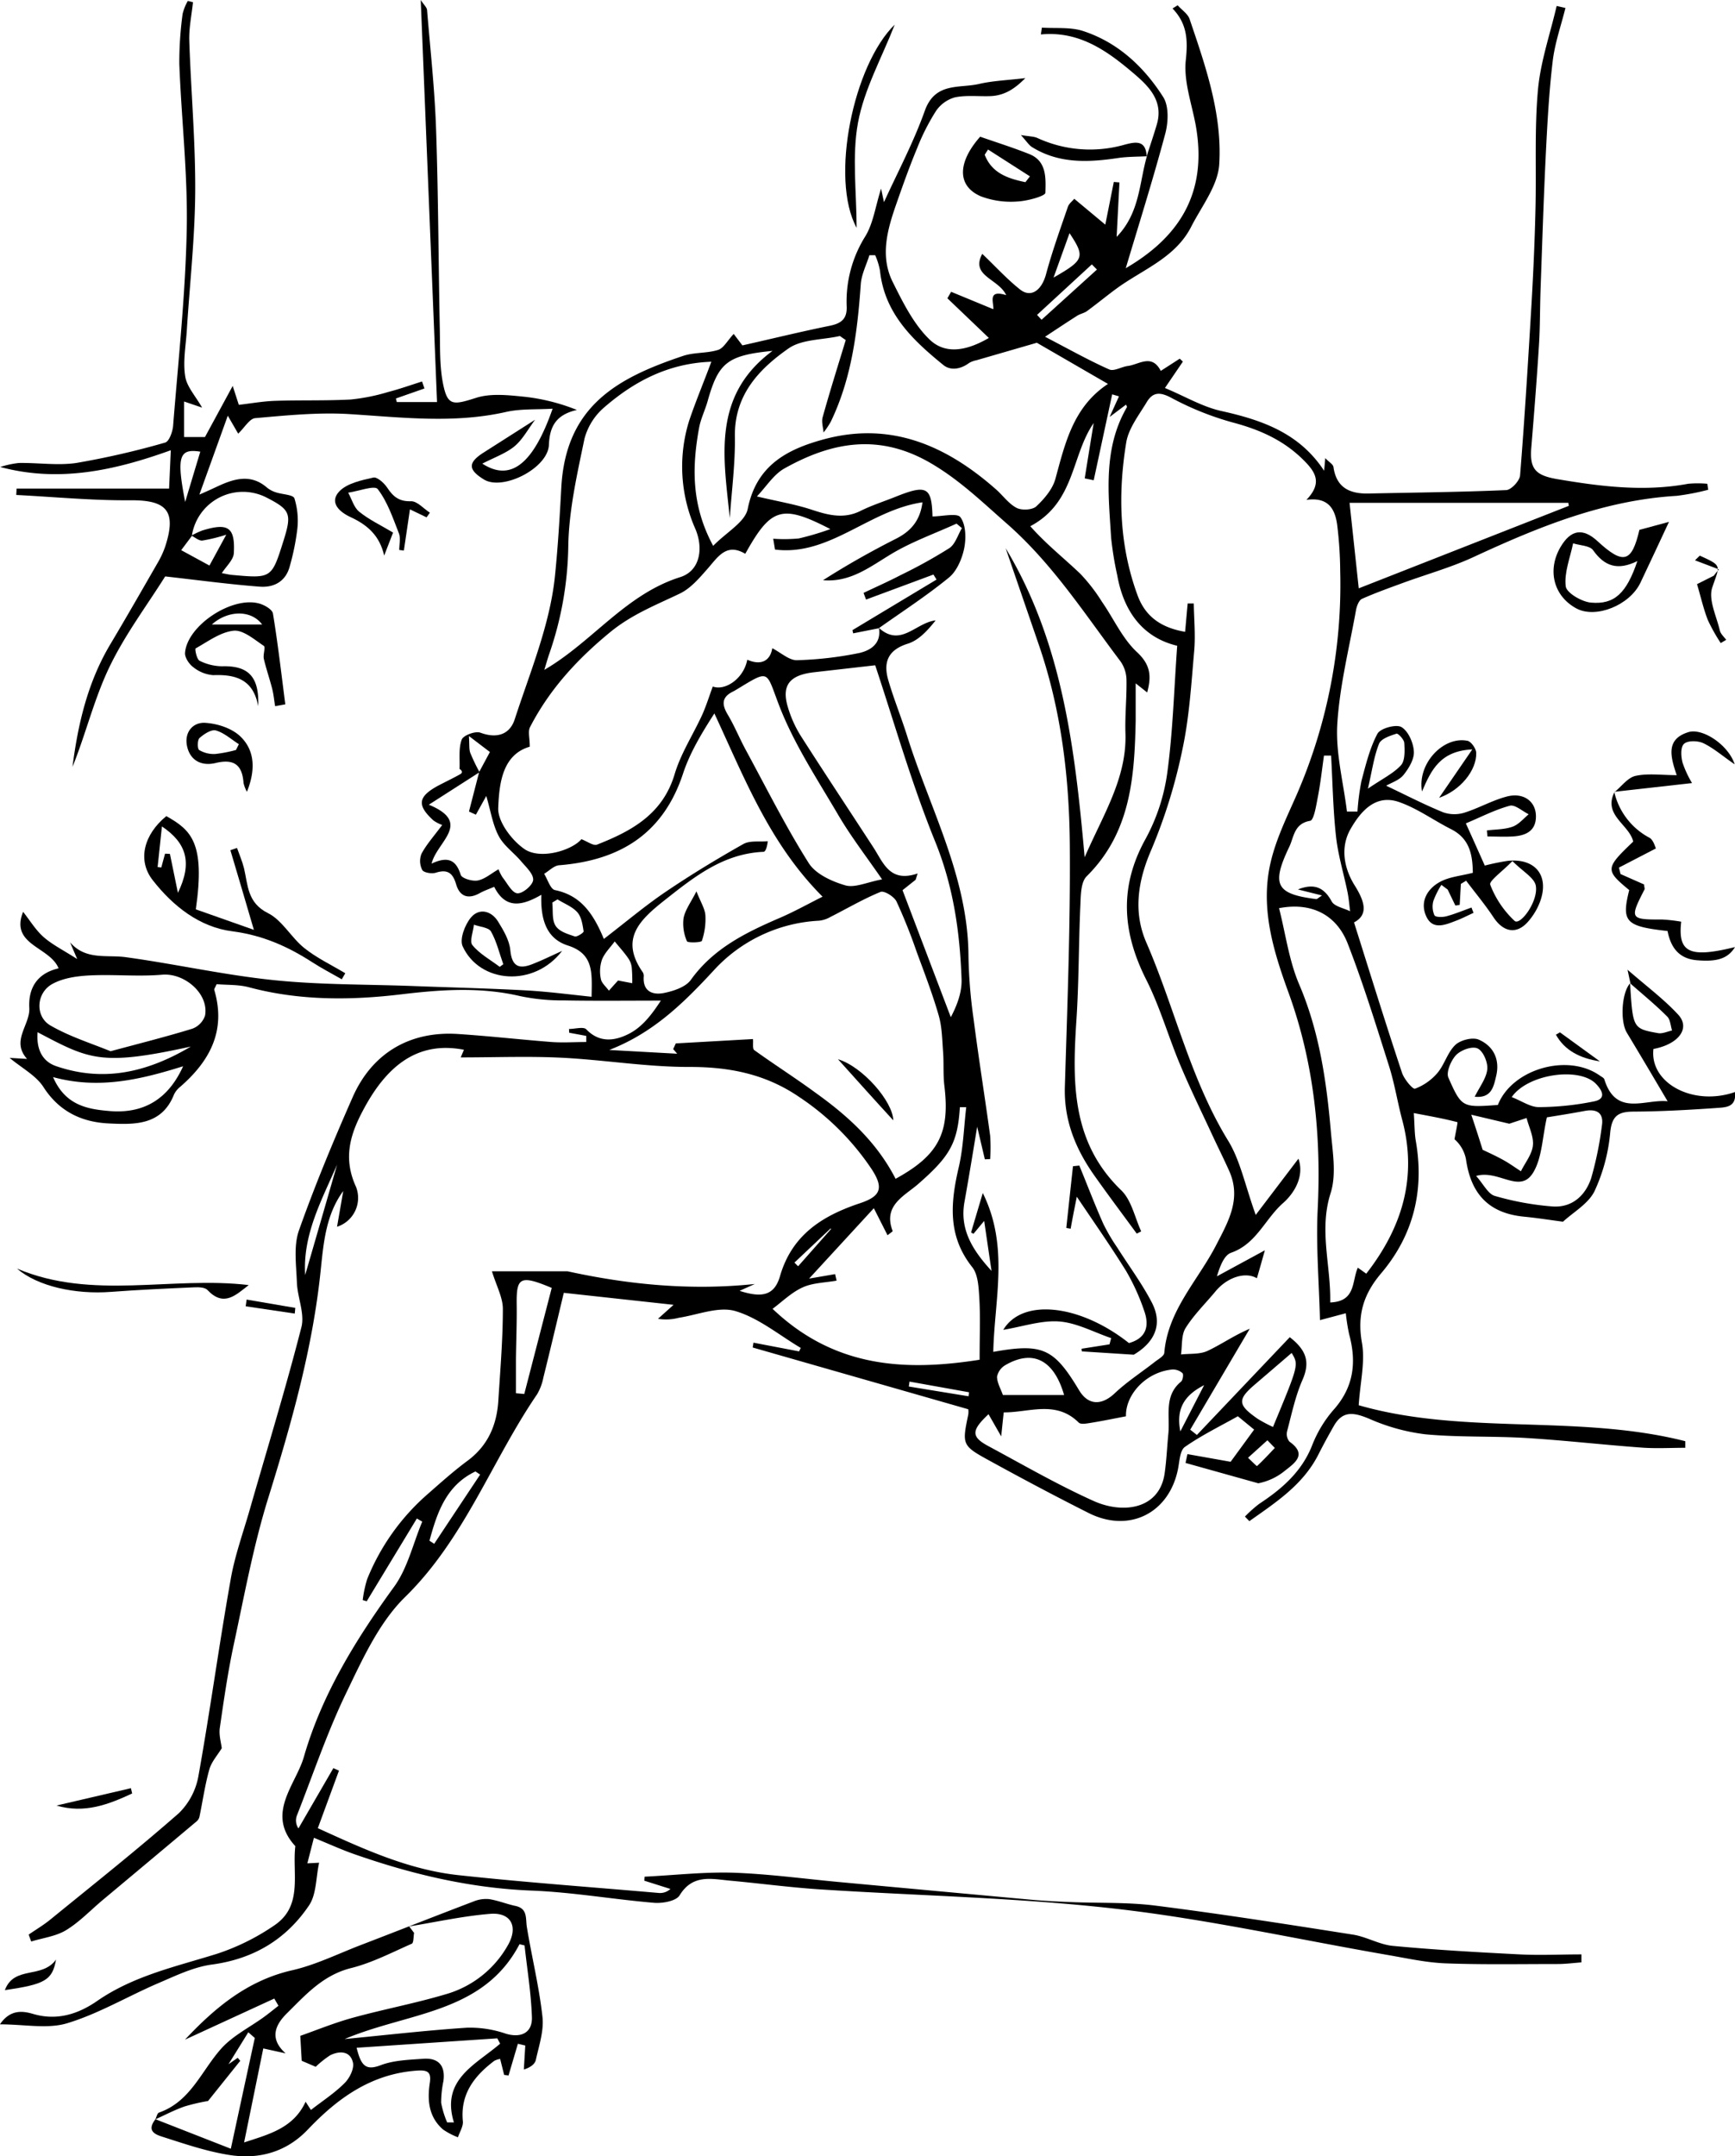 <svg xmlns="http://www.w3.org/2000/svg" viewBox="0 0 434.15 539.42"><title>Diebenkorn6</title><g id="Layer_2" data-name="Layer 2"><g id="Layer_1-2" data-name="Layer 1"><g id="TjYb6J"><path d="M408,246.08l-.74-3.47c5,4.33,9.17,7.44,12.66,11.22,3.15,3.4.13,7.42-6.18,8.6-1,8.53,9.92,14.43,20.4,10.78.44,4-2.58,3.81-4.8,4-6.8.47-13.61.85-20.41.89-3.79,0-5.57.85-6,5.18A44.1,44.1,0,0,1,399,298c-1.55,3.17-5.3,5.25-7.89,7.65-3.33-.44-6.53-.95-9.74-1.26-8.66-.84-13.28-5.49-14.54-14.38a8.88,8.88,0,0,0-2.87-5c.26-1.48.85-4.23.73-4.26-3.32-.88-6.71-1.48-10.91-2.28.21,3.15.17,5.11.5,7,2.16,12.38-.59,23.56-8.7,33.12-4.4,5.19-6,10.43-4.79,17.31.86,4.73-.42,9.85-.8,15.66,26.33,7.58,54.78,2.17,81.72,9l0,1.65c-3.65,0-7.31.22-10.94-.05-9.62-.7-19.22-1.81-28.85-2.4-8.42-.51-16.91-.14-25.29-.93a49.44,49.44,0,0,1-14-3.88c-3.72-1.54-6.6-2.19-8.86,1.79-1.32,2.31-2.6,4.65-3.79,7-3.86,7.73-10.73,12.12-17.35,16.82l-1.11-1.14a32.26,32.26,0,0,1,3.56-3.18c5.64-3.71,10.55-7.94,13.19-14.47a30.32,30.32,0,0,1,5.33-8.95c5.12-5.67,5.92-11.93,4-19a50.42,50.42,0,0,1-.84-5.27l-6.46,1.72c-.24-9.44-1-18.45-.59-27.39.95-18.68-.88-36.95-7.28-54.54-3.87-10.63-7.11-21.3-4.48-32.58,1.33-5.75,4-11.22,6.41-16.68a131.83,131.83,0,0,0,11-56.27,99.28,99.28,0,0,0-.75-11.44c-.52-3.89-2.1-7.1-7.71-6.31,4.18-4.34,2.17-7.11-.85-10.09-4.92-4.85-10.78-7.45-17.38-9.22a73.62,73.62,0,0,1-15.53-6.2c-2.88-1.55-4.67-1.48-6.19,1.05-1.95,3.25-4.54,6.54-5.13,10.09-2.12,12.94-1.75,25.88,2.88,38.38,2,5.32,6,8,11.85,9,.23-2.55.43-4.82.64-7.09l1.53,0c.06,3.93.45,7.89.11,11.79-.73,8.27-1.22,16.63-2.95,24.71a134.49,134.49,0,0,1-7.78,25.11c-3.42,7.86-4.56,15.6-1.26,23.2,7.14,16.43,11,34.18,20.54,49.69,3,4.95,4.17,11.05,6.84,18.47l10.69-14.07c1.51,4.28-.9,8.5-3.84,11.1-4.5,3.95-6.68,10.23-13,12.43-1.78.62-2.8,3.41-3.56,5.9l12-6.51c-.75,2.65-1.35,4.79-2,7-2.9-1.74-7.51-.21-10.4,3.33-2.49,3-5.38,5.82-7.44,9.12-1.1,1.76-.82,4.38-1.15,6.61,2.19-.24,4.62,0,6.52-.84,3.45-1.58,6.58-3.85,10.68-5.59l-14.89,25.25L299.5,359l23.24-24.46c4.47,3.46,5,6.53,3.16,10.74-1.77,4.05-2.69,8.49-3.83,12.8a3,3,0,0,0,.59,2.59c4.53,3.2,1.32,5.34-1.09,7.24a15,15,0,0,1-6.71,3.18L296.66,366l.47-2.21,10.81,1.92,5.88-8.05-4.07-3.34c-4.39,2.47-9.05,4.74-13.25,7.67-1.25.87-1.34,3.57-1.72,5.48-2.18,11.08-12.21,16.16-22.36,11.06-8.43-4.24-16.76-8.67-25-13.2-6.69-3.66-6.7-3.95-5.13-11.42a4.44,4.44,0,0,0,0-1.34l-53.94-15.45.19-1.21,11.41,2.18.43-.86C194.94,334,189.85,329.73,184,328c-4.18-1.23-9.39.95-14.13,1.68a12.51,12.51,0,0,1-5.22.26l3.9-3.5-27.47-3c-1.7,7.11-3.36,14.16-5.11,21.19a13.29,13.29,0,0,1-1.57,4.19c-11.36,16.63-18.12,36.1-33,50.69-6.56,6.41-10.71,15.62-14.81,24.12-4.76,9.87-8.27,20.34-12.29,30.56a3.5,3.5,0,0,0,.38,3.24l8.74-15.08,1.4.63-5.29,14.39c11.29,5.15,22.62,10.39,35.13,11.75,16.68,1.81,33.43,3,50.15,4.46a3.82,3.82,0,0,0,2.95-1l-6.54-2.07.07-1c7.37-.36,14.76-1.21,22.1-1,9,.31,17.88,1.54,26.81,2.36q23.85,2.21,47.7,4.39c3.3.3,6.62.47,9.93.6,7.11.3,14.29,0,21.32.89,16.5,2.09,32.94,4.67,49.37,7.25,3.41.53,6.63,2.5,10,2.82,10.55,1,21.15,1.59,31.74,2.13,5.14.26,10.3,0,15.46,0l0,2c-2,.15-4,.41-6,.41-9.33,0-18.67.18-28-.17-4.78-.18-9.54-1.24-14.28-2.06-22.75-3.93-45.37-9-68.27-11.6-24.57-2.8-49.4-3.24-74.11-4.85-7.45-.49-14.86-1.49-22.3-2.17-4.65-.42-9.41-1.73-12.71,3.68-.86,1.4-4.15,2-6.23,1.87-10.28-.86-20.5-2.67-30.78-3.07-15.31-.6-29.89-4.06-44.23-9.06-3.26-1.13-6.42-2.58-10.26-4.15-.6,2.32-1.1,4.29-1.64,6.39l2.94-.15c-.81,3.75-.65,7.89-2.51,10.66-5.71,8.49-13.85,13.4-24.29,14.81-4.63.62-9.11,2.81-13.48,4.68-7.62,3.27-14.88,7.62-22.74,10-4.92,1.5-10.67.28-16.85.28,2.58-3.77,5.66-3.38,8.32-2.6,6,1.77,11.34,0,16.06-3.28,9.1-6.28,19.62-8.55,29.88-11.75a56.55,56.55,0,0,0,14.42-7.14c7.24-4.88,4.42-12.94,5.24-19.81-7.5-8.15.15-15.36,2.15-22.37C80.52,424,89,410.2,98.6,397c3.4-4.67,4.76-10.84,7.06-16.32l-1.35-.78L91.76,400.61l-1-.3a30.07,30.07,0,0,1,1.11-5.22,55.93,55.93,0,0,1,15.21-21.35c3.26-2.86,6.49-5.76,10-8.35,5.07-3.8,7.24-8.95,7.62-15,.48-7.64,1.13-15.28,1.13-22.92,0-2.88-1.62-5.77-2.73-9.42H142c15.21,3.33,30.8,4.87,46.88,3.18l-3.81,1.71c5.64,1.83,8.7,1.15,10.1-3.64,3-10.38,10.61-15.13,20-18.27,5.23-1.73,6.05-3.8,2.91-8.58a65.1,65.1,0,0,0-18.09-18c-8.45-5.78-17.55-7.56-27.7-7.52-10.58,0-21.16-1.78-31.76-2.31-8.25-.41-16.53-.08-25.24-.08l.8-1.91C104.2,260.32,96.49,267,90.73,278c-3.17,6-4.88,11.88-1.65,18.91a7.58,7.58,0,0,1-4.74,10c.56-3.24,1.06-6.09,1.55-8.94-4.33,5.9-4.92,12.91-5.63,19.71-2,19.61-7.33,38.38-13.15,57.13-3.73,12-6,24.5-8.66,36.83C57,418.45,56,425.39,55,432.32c-.25,1.76.33,3.65.49,5.05-1.05,1.73-2.55,3.37-3.1,5.28-1.09,3.86-1.65,7.87-2.47,11.82a2.21,2.21,0,0,1-.65,1.14q-11.75,9.87-23.5,19.68c-3.06,2.56-5.86,5.54-9.22,7.59-2.54,1.55-5.8,1.94-8.74,2.85L7.17,484c1.83-1.26,3.76-2.4,5.48-3.81,10.79-8.79,21.7-17.44,32.15-26.61a17.22,17.22,0,0,0,4.87-9.36c2.91-16.22,5.12-32.56,8-48.79,1-6,3.15-11.89,4.84-17.8,4.35-15.19,9-30.3,12.91-45.59.88-3.42-1-7.46-1.13-11.23-.16-4.36-.86-9.11.52-13,4-11.28,8.6-22.34,13.42-33.28,4.89-11.12,14.39-16.64,26.41-15.84,7.79.51,15.56,1.39,23.36,2,2.88.21,5.8,0,8.7,0l0-1.53-4.27-.79-.05-.94c1.49,0,3.64-.64,4.34.1,3.39,3.56,7.39,2.8,10.71,1.08s5.65-4.77,7.94-8.28c-8.09,0-16.18.1-24.27-.05a51.53,51.53,0,0,1-10.9-1.06c-9.92-2.33-19.71-1.66-29.74-.46-12.72,1.53-25.56,1.61-38.18-1.77-2.63-.7-5.5-.54-8.08-.77-.36.86-.66,1.21-.58,1.45,3,10.15-1.08,17.76-8.52,24.22a5.58,5.58,0,0,0-1.56,1.94c-3.08,7.78-9.94,7.54-16.35,7.23-6.7-.32-12.36-2.94-16.31-9.09-1.86-2.9-5.39-4.73-8.47-7.31l4.36.26c-4.09-4.56.8-8.5.56-12.76-.27-5,2-8.67,7.33-9.9-2.21-5.46-12.21-5.78-8.88-14.14,1.72,2.17,3.15,4.57,5.14,6.32,2.2,1.93,4.93,3.27,8.4,5.5-.91-2.13-1.35-3.15-1.78-4.18,3.95,4.53,9.16,3.05,13.94,3.71,12.34,1.69,24.56,4.45,36.94,5.73,11.53,1.2,23.2,1.05,34.81,1.48,9.42.36,18.85.58,28.26,1.09,5.41.29,10.79,1,16.54,1.6.1-6,.58-10.73-5.93-12.82-5.51-1.76-6.85-6.76-6.64-12.69-4.72,2.71-8.92,3.74-11.8-2-1.38.6-2.59,1-3.71,1.64-2.87,1.55-4.93.74-5.81-2.26-.82-2.79-2.11-3.85-5.07-2.91-1,.33-3,0-3.4-.66a4.88,4.88,0,0,1-.2-4.07c1.21-2.29,3-4.27,5.18-7.2a9.57,9.57,0,0,1-2.18-1.13c-4.15-3.78-3.91-5.91,1-8.62,1.89-1,3.87-1.93,5.76-3,.4-.22.63-.74-.24-1.28.11-2.47-.28-5.13.55-7.34.4-1.07,3.41-2.19,4.66-1.73,4.14,1.54,7.36.46,8.6-3.35,3.84-11.81,8.81-23.63,10.06-35.79.74-7.17,1.19-14.73,1.59-22.12,1.1-20.47,14-27.48,30.48-33,2.78-.93,6-.62,8.76-1.5,1.37-.43,2.3-2.27,3.9-4l2.18,2.87C193,84.79,200.27,83,207.6,81.51c2.92-.59,4.4-1.72,4.26-4.88a30.66,30.66,0,0,1,4.7-17.56c1.95-3.24,2.48-7.34,3.91-11.88.43,2,.66,3.05.73,3.39,3.33-7.32,7.37-14.88,10.22-22.88C234,20.49,240.05,22.15,245,21c3.52-.81,7.19-.93,11.57-1.46-2.49,2.52-5.1,4.39-8.81,4.51-2.95.1-6-.28-8.82.31a8.47,8.47,0,0,0-4.72,3.4,54.75,54.75,0,0,0-4.73,9.32c-1.89,4.54-3.54,9.18-5.16,13.82-2.26,6.46-4.2,13.14-.93,19.68,2.55,5.1,5.23,10.54,9.23,14.38,4.27,4.1,9.95,2.42,14.81-.41-3.5-3.36-6.94-6.64-10.37-9.92L238,73l10.56,4.36c.15-1.66-1.55-5,3.23-3.52-2-4.19-9-4.74-6-10.33,3.17,3,6.09,6.24,9.44,8.9,2.79,2.22,5.45.19,6.53-3.84,1.53-5.69,3.55-11.26,5.46-16.84.29-.82,1.16-1.44,1.59-2l7.77,6.47,2.13-10.68,1.41.12c-.22,4.24-.44,8.48-.7,13.62,5.83-6,5.64-13.53,7.58-20.21l-.07.06c.86-2.68,1.77-5.35,2.55-8,1.64-5.62-1.72-9.25-5.43-12.43-6.74-5.78-13.82-11-23.59-10.06l.25-1.71c3.47.24,7.17-.19,10.37.87,8.71,2.86,15.22,9,20,16.51,1.44,2.28,1.27,6.28.51,9.14-3.12,11.65-6.76,23.17-9.89,33.67,13.24-7.71,20.6-18.7,17.49-35.85-1-5.36-3-10.87-2.48-16.07.55-5.05.41-9.19-3.31-13.06l1.29-.8c1,1.16,2.57,2.15,3,3.5,4,11.79,8.17,23.76,7.4,36.27-.32,5.32-4.38,10.48-7,15.6-4,7.88-12.24,10.74-18.81,15.58-2.46,1.81-4.81,3.75-7.27,5.55-.71.52-1.68.68-2.43,1.15-2.59,1.64-5.14,3.35-8.08,5.28,6.17,3.21,11,5.93,16.06,8.18,1.19.53,3.07-.67,4.65-.87,2.8-.35,6-3.15,8.25,1.23l4.75-3.06.78.74-4.49,6.6c5,2.07,9.37,4.71,14.14,5.76,10.17,2.26,19.5,5.51,25.69,14.94.1-1,.17-1.75.29-3.16.93,1,1.95,1.53,2.05,2.22.74,5.23,4.11,6.74,8.82,6.64,11.47-.25,23-.35,34.42-.86,1.25-.06,3.35-2.31,3.46-3.68,1.14-14.22,2-28.46,2.85-42.7.46-8,.82-15.92,1-23.89.25-9.95-.27-20,.62-29.85.64-7.08,3.06-14,4.68-21l2.2.5c-1.1,4.44-2.66,8.82-3.19,13.33-.92,7.69-1.33,15.46-1.72,23.21-.55,11.26-.91,22.53-1.31,33.8-.17,4.64-.11,9.29-.4,13.91-.54,8.62-1.22,17.23-1.93,25.84-.43,5.31,1.15,6.88,6.56,7.8,10.87,1.84,21.71,3.2,32.71,1.15a26.27,26.27,0,0,1,4.78,0l.23,1.5a60.16,60.16,0,0,1-7.88,1.52c-18.16,1.07-34.57,7.76-50.8,15.29-5.67,2.63-11.78,4.32-17.67,6.48-3.46,1.27-6.94,2.51-10.29,4-.78.36-1.31,1.81-1.5,2.84-1.7,9.49-4.1,18.94-4.68,28.51-.43,7.22,1.53,14.58,2.42,21.87l2.63,0a59.09,59.09,0,0,1,1-7.68c1.07-4,2.08-8.2,4-11.8.74-1.36,4.67-2.43,6-1.66,1.71,1,3,3.93,3.11,6.11.12,1.93-1.27,4.22-2.59,5.87-1.07,1.32-3,1.92-4.34,2.69,5.08,2.41,9.57,4.74,14.23,6.64a8.49,8.49,0,0,0,5.3.12c3.64-1.13,7-3.1,10.69-4.06,4.06-1.06,7.13,1.13,7.25,4.72.13,3.91-2.54,5.1-5.87,5.28-2.08.12-4.16,0-6.25,0l-.15-1.51c2.15-.28,4.42-.22,6.41-.93,1.53-.54,2.72-2,4.05-3.12-1.59-.77-3.43-2.48-4.72-2.13-3.73,1-7.23,2.84-11,4.41,1.81,4,3.22,7.16,4.74,10.56a56.71,56.71,0,0,1,5.82-1.19c6.89-.67,10.39,3.77,8,10.25a16.19,16.19,0,0,1-3.08,5.07c-2.86,3.17-6.12,2.5-8.57-1.2-2.1-3.17-4.54-6.1-6.84-9.14l-1.31.79-.3,5.25-1.08.17-1.93-4-1.57-1.17a20.71,20.71,0,0,0-2,4,5.33,5.33,0,0,0,.27,3.62c.28.5,2.06.49,3,.23,2.13-.57,4.18-1.44,6.26-2.18l.51,1.33c-1.41.64-2.78,1.36-4.22,1.91-2.83,1.08-6.12,2.59-7.72-1.29-1.47-3.57.47-6.72,3.61-8.4,2.32-1.25,5.19-1.47,8.16-2.24-.08-4.21-.61-8.47-5.43-10.91-4.4-2.22-8.5-5.24-13.11-6.82-5.86-2-9.54,2.42-12,6.67-2.69,4.58-1.75,9.89,1,14.26,2.54,4.06,3.42,7.31-.19,9.21,4.1,13,7.92,25.34,12,37.6.53,1.62,2.71,4.22,3.27,4a13.73,13.73,0,0,0,5.61-3.95c1.77-2.1,2.52-5.15,4.47-7,1.3-1.23,4.34-2,5.88-1.31,3.66,1.59,5.32,4.95,4.34,9.07-.63,2.64-1.14,5.63-5.37,5.2,1.22-2.48,2.89-4.57,3.14-6.83.19-1.72-1-4.55-2.38-5.23s-4.2.38-5.41,1.62-2.56,4.26-1.94,5.66c3.32,7.55,3.55,7.48,12.38,6.84,3.54-9,17.5-13.05,25.53-7.34.4.28,1,.55,1.12.95,2.94,9.4,10.16,4.86,15.83,5.47-3.54-6-6.84-11.58-10.2-17.15-1.72-2.85-1.32-10,.8-12.35.7,11.24.68,11.31,7,12.45,1.1.2,2.34-.42,3.51-.66-.38-1.19-.43-2.73-1.22-3.49C414.32,251.44,411.1,248.81,408,246.08ZM120,193.19l-12.69,8.13c11,4.57,2,9.23.69,14.74,4.25-2,6.16-.76,7.29,2.81.28.89,2.92,1.67,4.26,1.41,1.78-.34,3.35-1.75,5.19-2.8a12.58,12.58,0,0,0,1,2c1.17,1.45,2.34,3.84,3.67,4s3.88-2,4-3.32c.13-1.47-1.76-3.22-3-4.67-1.83-2.17-4.36-3.92-5.63-6.35-1.52-2.89-2-6.3-3.1-10l-2.6,4.68-1.73-.79,2.55-9.89,2.69-5-5.25-4c.14,2.12,0,3.25.33,4.19A47.59,47.59,0,0,0,120,193.19Zm99.89-36.13c5.52,5,9.24-1.29,14.23-1.85-2,2.53-4.25,5-7,5.84-5,1.58-6.12,4.72-4.84,9.12,1.39,4.77,3.29,9.39,4.77,14.14,5.69,18.14,15.23,35.2,15.29,54.94A126.62,126.62,0,0,0,243.63,255c1.25,9.73,2.81,19.43,4.14,29.15a43.59,43.59,0,0,1,0,5.83l-1.33.06-1.92-8.16c-1,6.09-2.05,12.5-3.19,18.88-1.24,7,2.23,12.21,6.78,17.19-.58-3.92-1.15-7.84-1.84-12.5l-2.68,3.23-.6-.35,2.93-9.86c6.65,13.38,2.9,26.67,2.63,39.74,12.35-2.2,15.17-.89,21.47,9.6,2.28,3.81,5.64,3.86,8.93.75,3.09-2.91,6.71-5.25,10.07-7.88.86-.67,2.25-1.42,2.32-2.22.89-10.68,8.46-18.14,13-27,3.11-6,6.3-11.6,3.26-18.48-1.34-3-2.85-6-4.24-9-2.71-5.85-5.56-11.65-8.05-17.6-2.95-7-5.05-14.48-8.48-21.27-6-11.88-6.83-23.23-.18-35.22a48.24,48.24,0,0,0,5.43-16.49c1.41-10.32,1.69-20.8,2.49-31.84-8.55-2.05-13.36-8.48-15-17.62a83.7,83.7,0,0,1-1.53-9.36c-.68-11.12-2.06-22.36,3.94-32.69.08-.14-.14-.47-.21-.66l-4.11,3.09L280,99.16l-1.7-.5-4.62,21.49-2.25-.47q1.11-6.93,2.24-13.84c-5.65,8.16-4.6,19.84-15.86,25.81,4,4.52,8.44,8,12.52,11.9a43.64,43.64,0,0,1,5.41,7c2.93,4.21,5.1,9.18,8.75,12.58,3.45,3.21,3.66,6.06,2.57,10.11l-2.88-2.28c0,3.44,0,6.41,0,9.38-.3,14.14-1.26,28-12.26,38.89-1.52,1.51-1.47,4.92-1.59,7.48-.43,9.61-.35,19.25-1,28.84-1,15.4-1.16,30.28,11.23,42.23,2.58,2.49,3.4,6.81,5,10.28l-1.11.57c-3.55-4.85-7.16-9.65-10.62-14.55-4.69-6.64-7.63-13.8-7.37-22.21.61-20.13,1.4-40.26,1.24-60.38-.13-17-2.15-33.86-7.73-50.1q-4.16-12.12-8.33-24.24c14.12,23.45,17.32,49.76,19.77,77.32,4.68-10.74,10.57-19.81,10.21-31-.15-4.49.35-9,.26-13.49a8.29,8.29,0,0,0-1.52-4.55c-9-11.93-17-24.44-28.52-34.52-6.08-5.33-11.62-10.73-18.77-14.94-13-7.65-24.86-5.45-36.79,1.23-2.71,1.52-4.56,4.57-6.88,7,5.44,1.28,9.74,2,13.81,3.35s8,2.34,12.14.26c2.81-1.4,5.85-2.36,8.78-3.54,7.82-3.14,9-2.38,9.21,4.93,2.47,0,6.2-.94,7,.22,1.36,1.87,1.44,5.24.93,7.76s-1.81,5.66-3.78,7.28c-5.59,4.58-11.7,8.53-17.6,12.72l-6.4,1.27-.18-.8L234.35,145l-.77-1.26L216.71,150l-.62-1.67c3.11-1.48,6.27-2.88,9.32-4.47a125.74,125.74,0,0,0,12.15-6.73c1.49-1,2.12-3.3,3.14-5L239.35,131c-5.49,2.51-11.27,4.55-16.4,7.65-5.33,3.22-10.2,7.08-17,6.51,5.93-3.79,12-7.21,18.3-10.4,3.76-1.91,6-4.6,6.58-9.09-13.36,1.94-23.23,13.53-36.9,11.82l-.45-2.71a39.13,39.13,0,0,0,6.41-.07,70.67,70.67,0,0,0,7.89-2.34c-12.16-6.28-14.85-5.39-21.29,6.18-4.8-2.86-6.9.9-9.55,3.87-2,2.28-4.19,4.83-6.85,6.09-6,2.88-12,5.2-17.46,9.69-8.28,6.81-15.14,14.31-20,23.71-.56,1.08-.07,2.7-.07,4.9-6.86,2-7.65,9.21-7.89,15.35-.13,3.4,3.34,8,6.49,10.21,3.95,2.8,11.89.43,14.33-2.42,1.46.55,3,1.72,3.9,1.36,8.67-3.4,16.46-7.63,19.44-17.67,1.55-5.19,4.65-9.9,6.92-14.89,1-2.25,1.74-4.65,2.61-7,3.1,1.14,7.73-1.94,8.63-6.7,3.54,1.54,5.76.22,6.26-2.88,2.21,1.15,4.18,3,6.1,3a89.68,89.68,0,0,0,15.66-1.8C217.85,162.72,220.6,161,219.93,157.06Zm-8.29-72-1.44-1c-4.34,1-9.5.77-12.87,3.13-7.38,5.17-13.55,11.64-13.4,22,.11,6.8-.81,13.61-1.27,20.42-1.53-15.08-4.57-30.56,10.69-41.83-11.31,1.12-13.54,2.94-16.24,12.58-.63,2.24-1.71,4.38-2.13,6.65-1.78,9.74-2,19.34,3.52,29.55,3.35-3.44,8-5.95,8.65-9.27,2.19-10.92,9.9-14.89,19-17.37,16.82-4.57,30.72,1.57,43.13,12.52,1.74,1.54,3.18,3.61,5.16,4.63,1.3.66,3.95.52,4.93-.4,2-1.88,4.07-4.31,4.77-6.89,2.45-9,4.48-18,13.15-23.73l-17.8-10.3-15.15,4.39a5.67,5.67,0,0,0-1.77.65c-2.18,1.62-4.71,2-6.51.5-7.66-6.23-14.7-12.9-15.82-23.57A17.22,17.22,0,0,0,219,63.85h-1.45c-.75,2.43-2,4.83-2.16,7.3-.84,11.83-2.27,23.5-7.5,34.35a20.85,20.85,0,0,1-1.81,2.7c-.1-1.27-.56-2.65-.23-3.81C207.65,97.92,209.68,91.49,211.64,85.05Zm12.47,209.87c10.8-5.9,13.68-11.48,12.24-23.31-.34-2.79-.11-5.64-.32-8.45-.23-3.07-.26-6.25-1.11-9.17-1.56-5.42-3.6-10.7-5.55-16a133.62,133.62,0,0,0-5-12.47c-.6-1.22-3.07-2.76-4-2.39-4.32,1.77-8.39,4.17-12.58,6.29a7.23,7.23,0,0,1-2.78.91,38.31,38.31,0,0,0-26.52,12.6c-7.37,7.95-14.95,15.46-26,19.74l17,.94-1-1.16.66-1.42,19.31-1.09c.1,1.05-.16,2.41.31,2.76,5.07,3.65,10.34,7,15.39,10.71C212.16,279.18,219.37,285.7,224.11,294.92Zm-73-60c5.66-4.35,10.41-8.37,15.54-11.84,6.28-4.25,12.79-8.2,19.4-11.93,1.65-.93,4.06-.5,6.12-.7-.23,1.78-.64,2.63-1.08,2.65-10.1.44-17.37,6.29-24.87,12.21-6.31,5-11.08,9.7-5.32,17.95a1.68,1.68,0,0,1,.22,1c-.28,3.84,2.3,4.72,5.1,4.15,2.4-.49,5.41-1.48,6.7-3.29,5.64-7.86,13.74-11.82,22.2-15.47,3.68-1.58,7.19-3.55,10.75-5.33-13.26-13.27-19.54-29.69-27.07-45.84-3.22,5-6.13,9.85-7.85,15.07-5,15.13-15.89,21.7-31,22.91-1.3.1-2.5,1.4-3.75,2.14.88,1.41,1.56,3.82,2.7,4.07C144.9,223.93,148.23,227.91,151.1,234.91ZM178,90.5c-10.71.38-19.24,4.88-26.74,11.36a15.64,15.64,0,0,0-5,7.88c-1.85,8.91-3.93,18-4.06,27a85.72,85.72,0,0,1-4.76,26.85c-.46,1.33-.82,2.68-1.24,4,12.05-7,20.29-18.87,34-23.2,5-1.57,5.85-7.19,3.83-12a38.44,38.44,0,0,1-1.54-27.26C174.11,100.35,176.09,95.64,178,90.5ZM332.86,325.85c6.47-.24,5.38-5.29,6.91-8.7l2.11,1.5c9-11.56,12.82-24.12,9-38.47-1.19-4.45-1.9-9.05-3.29-13.44-3.26-10.28-6.44-20.61-10.34-30.65-2.86-7.36-9.23-10.42-17.19-8.88,1.64,6.42,2.49,13.13,5.05,19.1,5.06,11.85,6.83,24.26,7.92,36.85.44,5.11,1.42,10.69-.07,15.34C330,307.8,333.05,316.57,332.86,325.85ZM241.78,277h-1.59c-.56,9-2.52,12.3-10.48,19.26-3.47,3-8.81,5.33-6.34,11.72,0,.13-.66.55-1.28,1.06l-3.43-6.77-16.2,17.61,6.51-1.12.37,1.63c-2.86.52-6,.53-8.51,1.7-2.83,1.28-5.17,3.63-7.51,5.35,15.73,15,33.7,15.58,51.81,12.74,0-6.14.2-10.76-.07-15.34-.17-2.69-.29-6-1.81-7.87-6.21-7.83-5.39-16.17-3.33-25C241.05,287.11,241.19,282,241.78,277Zm-12.15-58.51-.51,1.61-3.28,2.61,12.08,31.77c1.69-3.19,2.81-6.39,2.69-9.54-.42-11.78-2.05-23.2-6.61-34.42-5.95-14.64-10.28-29.94-15-44.08l-15.25,1.74c-6.15.68-8.23,3.25-6.62,8.67a29.17,29.17,0,0,0,3.22,7.21c6,9.38,12.15,18.65,18.23,28C221.06,215.89,222.67,220.91,229.63,218.52Zm17.73,135.32c-4.38,4.09-4.36,5.67,0,8,8.72,4.69,17.32,9.67,26.33,13.72,7.44,3.33,16.51,2,17.75-7,.46-3.27.6-6.59.92-9.88.44-4.48-1.16-9.44,3.18-13,.45-.37.66-1.84.35-2.12a3.59,3.59,0,0,0-2.51-.91c-6.56.6-11.78,6.25-11.63,11.71-2.94.56-5.74,1.14-8.56,1.6-1.08.17-2.67.51-3.23,0-5.75-5.71-12.42-2.53-18.8-2.58-.2,1.86-.35,3.32-.63,6ZM220.72,220c-3.88-5.65-7.73-10.62-10.9-16-5.27-9-11.1-17.79-14.82-27.41-3.38-8.76-2.28-9.18-10.38-4.27-.43.26-.85.52-1.3.74-2.77,1.4-2.7,3.23-1.23,5.7,1.69,2.82,2.93,5.91,4.5,8.81,5.16,9.51,10,19.21,15.78,28.36,1.73,2.74,5.78,4.59,9.13,5.56C213.89,222.19,216.9,220.72,220.72,220Zm171.85-93.45-.13-.75H337.7c.75,6.94,1.46,13.58,2.3,21.39ZM27.67,263c7.42-2,14-3.65,20.46-5.64a5.29,5.29,0,0,0,3.18-3.28c1-5.5-5.18-10.71-10.72-10.23-6,.52-12.1-.12-18.13.18-3.16.16-6.61.64-9.31,2.11-4.12,2.22-4.45,8.17-.51,10.43C17.39,259.32,22.77,261,27.67,263Zm359.41,16.52c-1.15,5.07-1.2,10-3.34,13.68-3.33,5.74-8.67-.67-14.37,1,1.86,2.08,3,4.53,4.69,5a71.68,71.68,0,0,0,14.38,2.63c4.9.37,8.27-2.7,9.72-7.08a85.82,85.82,0,0,0,2.68-13.11c.5-3.07-1.12-4.25-4.12-3.74C393.16,278.57,389.59,279.13,387.08,279.54Zm-62.3-57c4-1.57,6.49-.6,8.45,3,.69,1.27,3,1.66,4.61,2.46-.21-1.6-.33-3.21-.65-4.79-.95-4.64-2.36-9.23-2.88-13.92-.74-6.71-.85-13.49-1.23-20.24l-1.78,0c-.49,3.39-.85,6.79-1.5,10.15-.42,2.19-1,6-1.95,6.17-4.06.68-4.06,4.07-5.23,6.5-4.56,9.53-3.32,11.82,6.76,13.09.21,0,.46-.28,1.43-.91Zm-279,44.25c-10.51,3.28-21,5.84-32.5,2.7,3,6.91,8.33,8,13.92,8.47C35.92,278.74,42.07,275,45.79,266.83Zm92.28,55.44c-7.92-3.32-8.86-2.68-8.77,4.12.06,4.63-.14,9.26-.19,13.89,0,2.78,0,5.56,0,8.34l2.09.19ZM47.75,261.83c-22.51,4.94-25.34,3.26-38.35-3.59-.31,4,1,7.24,4.65,8.49C25.59,270.68,36.43,268.54,47.75,261.83ZM371,287.65c1,.49,3.08,1.41,5.08,2.51,1.56.85,3,1.9,4.5,2.87,1.06-2.15,2.77-4.23,3-6.46s-1-4.57-1.58-6.87l-4.33,1.43-9.51-2.25C369.27,282.19,370,284.45,371,287.65Zm7.25-13.19c2.58,1,4.7,2.53,6.82,2.52a70.67,70.67,0,0,0,13.84-1.44c3.32-.69,1.81-3,.4-4.43C395.15,266.9,382.34,268.65,378.28,274.46ZM266.27,349c-2.59-8.92-7.9-11.41-14.69-7.48a4.34,4.34,0,0,0-2.09,2.9c0,1.5.91,3,1.46,4.58Zm52.27,8c6.46-15.55,6.46-15.55,4.67-18.52-3,2.57-6,5.16-9,7.72-4.64,3.93-4.59,5.24.56,8.8A39,39,0,0,0,318.54,357Zm59.92-141.58c-2.58,2.65-5.91,5-5.56,5.91a24.16,24.16,0,0,0,6.1,9.06c1.41,1.25,6-4.92,5.3-8.82C383.92,219.59,381.08,218.06,378.46,215.43ZM154.65,245.3l3.56.68a37.06,37.06,0,0,0-.13-3.95,5,5,0,0,0-.88-2.29c-1-1.46-2.24-2.81-3.38-4.21-1.1,1.51-2.53,2.88-3.19,4.56a9.14,9.14,0,0,0-.27,4.85c.2,1.06,1.33,1.94,2,2.91Zm187.65-48c3.64-2.49,6.4-3.8,8.3-5.89,1-1.16.91-3.63.8-5.48,0-.88-1.56-2.51-1.95-2.38-1.61.52-3.87,1.26-4.37,2.52C343.8,189.27,343.34,192.82,342.3,197.29ZM107.47,385.46l1.18.77q5.75-8.67,11.5-17.32l-1.18-.78C111.68,371.59,109.37,378.39,107.47,385.46Zm32-160.43-1.27.78c.22,2-.13,4.28.81,5.78s3.05,2.08,4.79,2.68c.57.2,2.29-.94,2.24-1.27-.26-1.65-.53-3.6-1.57-4.76C143.22,226.82,141.19,226.07,139.49,225Zm-63.12,94c2.71-9.32,5.36-18.49,8-27.66C80.5,300.27,75.7,308.87,76.37,319.06ZM274.49,67.44l-1.28-1.29L259.5,78.78,260.63,80Zm-6.86-9.11-4,11.12C271.31,65.05,271.59,64.32,267.63,58.33ZM319,362.25l-1.86-1.92-4.85,4.38c.78.72,2.18,2.13,2.25,2.07C316.09,365.37,317.52,363.79,319,362.25Zm-23.62-4.18,5.93-11.53C296,349.24,294.33,352.79,295.35,358.07Zm-96.58-42.2.91.93,8.26-9.34-.12-.13Zm43.56,33.45.13-1-14.9-2.67-.18,1.23Z"/><path d="M48.29.55c-.33,3.15-1,6.32-.93,9.46.41,12.63,1.56,25.26,1.49,37.89-.07,11.61-1.38,23.22-2.11,34.83-.24,3.82-1,7.73-.39,11.44.39,2.57,2.56,4.88,4.22,7.81l-4.5-1.53v8.89h5.22l6.94-12.79,1.53,4.73c3-.34,6.06-.9,9.16-1,6.27-.21,12.57,0,18.83-.33a49.34,49.34,0,0,0,9.38-1.88c2.87-.74,5.66-1.74,8.48-2.63l.6,1.75-7.14,2.5.21.89h10.08C108,67.15,106.66,34,105.28,0c.82,1.25,1.52,1.85,1.58,2.49.83,10,1.92,19.89,2.26,29.86.57,16.6.59,33.21.93,49.82.1,4.92-.1,10,1,14.7s2.62,4.4,8.06,2.67c3.76-1.21,8.23-.67,12.31-.26a49.66,49.66,0,0,1,12.93,3.28c-5.13,1.19-6.81,4-7,8.78-.28,5.82-11.49,11.5-16.24,8.63-4-2.45-4.08-4.21-.11-6.74l12.9-8.22c-1.81,2.41-3.15,5-5.21,6.69s-5.1,2.8-8,4.29c7.08,4.6,12.75.14,17.59-13.74-4.06.24-7.89,0-11.46.77-13.07,3-26.09,1.42-39.2.59-7.87-.5-15.85.31-23.74,1-1.43.11-2.67,2.36-4.28,3.88L57,104l-7.11,19.74c2.29-1,3.55-1.59,4.79-2.17,4.12-1.89,8.18-3,12.13.42A6.78,6.78,0,0,0,69,123.16c1.6.55,4.34.58,4.67,1.51a18.8,18.8,0,0,1,.72,7.74,59.91,59.91,0,0,1-1.87,9.21c-1,3.89-4,5.42-7.55,5.15-7.71-.59-15.4-1.64-23.64-2.56-4.52,7.22-10.09,14.6-14,22.78-3.79,7.92-5.87,16.66-9.19,24.87,1.38-10.85,3.85-21.31,9.54-30.8,4-6.71,7.89-13.5,11.79-20.28a22.45,22.45,0,0,0,1.88-4.08c2.87-8.85.39-11.61-8.71-11.54-9.52.08-19-.84-28.57-1.33l.08-1.6H42.31l.43-9.59c-14.2,5.12-28.06,8.11-42.68,4.19a23.43,23.43,0,0,1,4.65-1c4.79-.09,9.68.68,14.36,0a205.59,205.59,0,0,0,22.24-5.1c1-.26,1.85-2.64,2-4.1,1.3-16.42,3.09-32.84,3.42-49.29.27-13.77-1.34-27.57-1.86-41.37A89.4,89.4,0,0,1,45.7,3.46,12.33,12.33,0,0,1,47,.23ZM47.9,134a20.56,20.56,0,0,1,2.69-1.27c6.47-2,8.28-.87,7.92,5.66-.09,1.68-1.89,3.25-3,5,.9.16,1.7.36,2.51.44,9.95.9,9.95.89,12.91-8.51,2.14-6.78,1.75-7.78-4.27-10.86A12.93,12.93,0,0,0,48,134.09l-2.66,3.55,7.07,3.85c1.43-2.61,2.52-4.62,4.21-7.72a40.66,40.66,0,0,1-6,1.47C49.75,135.3,48.81,134.46,47.9,134Zm-1.56-8.43c1.25-4.18,2.51-8.35,3.78-12.57C44.83,112.16,44.12,114.17,46.34,125.61Z"/><path d="M38.87,530.22c.3-.58.47-1.54.91-1.69,7.9-2.75,10.6-10.42,15.57-16,2.88-3.21,7-5.25,10.61-7.85,1.27-.92,2.48-1.91,3.72-2.88L68.63,500,46.29,510.28c7.58-8.09,15.73-14.83,26.82-17.36,5.87-1.34,11.43-4.1,17.1-6.28,9.43-3.62,18.82-7.33,28.26-10.92a8.18,8.18,0,0,1,3.91-.6c2.23.34,4.36,1.23,6.58,1.7,3.14.67,2.52,3.1,2.88,5.31,1.23,7.5,3.07,14.92,3.9,22.45.39,3.5-.88,7.22-1.66,10.78-.22,1-1.33,1.89-3,2.39l.36-6-1.85-.44-2.34,7.93-1.1-.14-1-4a5,5,0,0,0-1.45.47c-5,3.78-8.56,8.3-7.88,15.14.12,1.28-.8,2.67-1.23,4a18,18,0,0,1-3.7-1.93c-3.59-3.09-4-7.25-3.35-11.6.44-2.79-.48-3.35-3.25-3.15-11.38.81-19.78,6.87-27.28,14.76-5.29,5.56-12.06,7.48-19.38,6.38-5.52-.83-10.93-2.65-16.28-4.37-1.78-.58-5.07-1.28-2.45-4.61l18.86,7.38c2.18-10.1,4.08-18.9,6-27.71l-1.63-1.42L55.5,519.14l-.92-.89,4.9-3.43.64.75-8.06,10.06A47.9,47.9,0,0,0,46.17,527C43.67,527.87,41.3,529.13,38.87,530.22Zm32.6-16.51-5.59-1.23c-1.67,8.19-3.21,15.74-4.8,23.52,6-2,12.32-3.48,15.39-10.19l1.33,2.06c2.9-2.26,6-4.26,8.48-6.78,1.26-1.26,2.45-3.73,2-5.21C87.6,513.15,85,513,82.6,514.2A24.89,24.89,0,0,0,79,517.07l-3.5-1.5c-.12-2-.23-4.05-.36-6.24,3.83-1.34,8.37-3.21,13.07-4.51,7.94-2.19,16.08-3.69,24-6.1A26,26,0,0,0,127,486.81c2.81-4.75.91-8.45-4.38-8-6.78.55-13.49,2.05-20.23,3.14l1.23,1.63c-.18.93-.09,2.48-.58,2.7-5,2.2-9.94,4.78-15.18,6.09-7,1.75-11.31,6.62-16,11.26C68.61,506.8,67.51,510.18,71.47,513.71Zm14.77-3.58c10.85-1.05,20.72-2.19,30.61-2.84a27.5,27.5,0,0,1,9.64,1.47c3.77,1.17,6.75-.1,6.61-4.12-.2-6-1.19-11.95-1.84-17.93L130,486.4C120.87,503.82,102.17,503.37,86.24,510.13Zm3,2.18c1.11,4.52,2.3,5.77,6,4.37,3.3-1.26,7.11-1.36,10.72-1.62,3.79-.26,5.52,1.76,5,5.58a26.58,26.58,0,0,0-.57,5.43,22.91,22.91,0,0,0,1.5,4.91h1.69c-3.3-10.75,5.48-14.44,11.57-19.69l-.71-1.34Z"/><path d="M49,227.5l14.53,5.13c-2.21-7.47-4-13.69-5.88-19.92l1.66-.57c.59,1.69,1.32,3.35,1.75,5.09,1,4.24.81,8.63,6,11.22,3.58,1.79,5.81,6.12,9.09,8.74,3.11,2.49,6.81,4.23,10.25,6.3L85.52,245c-2.46-1.41-5-2.73-7.36-4.25C72,236.77,65.75,234,58.2,233c-8.2-1-14.92-6.3-20-12.82-3.9-5-2.17-11.45,3.42-16C47.82,207.67,51.4,210.8,49,227.5ZM41.3,213.57l1.22.06,2,9.74c3.65-7.51,2.21-12.45-4-16.61l-1.08,10.16.92.11Z"/><path d="M245.27,34.2c4.11,1.44,8.28,2.74,12.32,4.36,4.42,1.77,4.08,6.14,4,9.66,0,.83-4.53,2.08-7,2.19a21.31,21.31,0,0,1-9.14-1.29C239.46,46.56,239.55,40.66,245.27,34.2Zm11.32,11.38,1.13-1.46-10.48-6.71-.84,1.3C248.19,43.35,252.25,44.67,256.59,45.58Z"/><path d="M68.84,176.67c-.24-1.46-.37-2.93-.73-4.35-.64-2.51-1.51-5-2.09-7.49-.24-1.06.47-2.9,0-3.24-2.37-1.58-5.13-4-7.51-3.8-3.32.32-6.47,2.71-9.56,4.43-.23.13.27,2.74,1,3.09a12.8,12.8,0,0,0,5.66,1.38c6.47-.18,9.31,2.54,9,10-1.21-6.71-5.63-8-11.25-7.78a9,9,0,0,1-5-2c-1.05-.76-2.16-2.44-2.06-3.61.58-6.86,11.84-14.25,18.63-12.29,1.3.37,3.21,1.48,3.37,2.49,1.24,7.53,2.11,15.13,3.09,22.71ZM65.6,156.24c-2.85-3.8-8.68-3.52-12.59,0Z"/><path d="M403.93,198.1a17.4,17.4,0,0,0,8.82,11.49c1,.57,1.42,2.32,1.61,2.67l-9.26,4.8c.14.54.28,1.07.41,1.61l5.9,2.61c0,.63.22,1,.09,1.26-3.76,7.31-3.61,7.54,4.36,7.5a39.68,39.68,0,0,1,4.83.55c-.89,7.77,2.13,9.14,13.46,6.35-1.79,2.89-4.47,3.73-9.55,3.29-4.61-.39-6.55-3.34-7.33-7.31-10.53-1.16-11.57-2.3-9.59-10.24-6.06-5-6-5.45,1-12.13-1-4.31-7.61-6.58-4.69-12.38Z"/><path d="M410.23,132.56l7.4-2c-2.24,4.78-4.65,10-7.15,15.24-2.74,5.69-11.2,9-16,6.43-5.7-3.07-7.39-9.55-4-15.36,2.57-4.39,5.6-4.87,9.29-1.46C406.23,141.36,408.32,140.75,410.23,132.56Zm-.51,7.81c-4.92,2.43-8.22,1.32-11.08-2.72-.84-1.17-3.32-1.18-5-1.72-.73,3.59-2.26,7.28-1.85,10.75.19,1.65,4,3.87,6.3,4.08C404,151.3,407,148.41,409.72,140.37Z"/><path d="M106.74,129.43l-4.16-2-1.52,10.31-1.16-.15c0-1.39.4-2.94-.08-4.15-1.5-3.83-2.86-7.91-5.31-11.09-.77-1-4.83.54-7.38.91.89,1.61,1.42,3.68,2.74,4.75,2.46,2,5.38,3.37,8.49,5.23L96.13,139c-1.12-5-4.19-7.68-8.43-9.64-2.66-1.22-5.47-3.63-2.76-6.46,1.94-2,5.5-2.75,8.48-3.42.94-.22,2.7,1.36,3.47,2.52,1.48,2.26,3,3.51,6,3.4,1.53,0,3.12,1.85,4.68,2.87Z"/><path d="M140.66,237.89c-7,9.19-20.61,8.18-24.89-1.14-.82-1.78.57-5.45,2.11-7.25,2-2.34,5-1.71,6.72,1,1.36,2.21,2.86,4.7,3.09,7.19.43,4.64,2.66,4.74,6,3.33C135.67,240.24,137.57,239.3,140.66,237.89Zm-15.61,4,.89-.66c-1-2.76-1.66-5.7-3.09-8.21-.59-1-2.79-1.14-4.26-1.68-.18,1.75-1.16,4.18-.37,5.12C120,238.65,122.72,240.13,125.05,241.89Z"/><path d="M214.35,57c-6.71-12.32-.8-40.8,9.54-50.84-3.24,8.3-7.64,16.14-9.19,24.51S214.35,48.17,214.35,57Z"/><path d="M4.24,317.37c18.88,8,38.67,1.84,58,4.13C59,324,56,327.08,51.91,322.73c-.62-.67-2.17-.72-3.28-.67-7,.31-13.92.62-20.86,1.14C18.85,323.88,9.44,321.84,4.24,317.37Z"/><path d="M404,198.17c1.74-1.41,3.31-3.63,5.26-4.06,3.13-.68,6.52-.18,10.3-.18-1.61-4.76-2.73-9,2.92-10.76,3.53-1.1,10,3.15,11.59,8.05-3-2.05-5.2-4-7.78-5.26-1.37-.66-3.87-.74-4.85.09s-.81,3.24-.41,4.76a26.06,26.06,0,0,0,2.37,5.1l-19.48,2.19Z"/><path d="M61.79,198.09a8.25,8.25,0,0,1-.85-2.21c-.32-4.52-2.38-6.09-6.95-5-3.44.85-6.43-.51-7.2-4.28-.69-3.39,1.46-5.94,4.54-5.76s6.63,1.34,8.77,3.36C64,187.9,63.84,193,61.79,198.09Zm-2.74-10.46.72-1.45c-1.9-1.2-3.67-2.84-5.74-3.43-1.14-.32-3,.9-4.1,1.89-.55.49-.56,2.67-.09,3a7.16,7.16,0,0,0,3.95,1A33.31,33.31,0,0,0,59.05,187.63Z"/><path d="M287,39.09c-2.4.13-4.83.09-7.2.44C272.34,40.64,265,41,258.23,36.79c-.77-.49-1.29-1.36-2.77-3,2.16.36,3.24.33,4.12.73a31.44,31.44,0,0,0,21.74,1.7c2.84-.76,5.4-1.26,5.62,2.91Z"/><path d="M360.11,199.59l8.3-12.1c-8,.37-10.29,5.14-12.58,10.53-1.24-7,5.37-13.92,11.38-12.69.94.19,2.16,2,2.19,3C369.52,192.75,365.41,197.76,360.11,199.59Z"/><path d="M424.65,146.14l4.18-2.1,1.26-1.61-5.95-2.25,1.2-1.17c5.74,2.61,5,2.36,3.11,8-1,3,1.06,7.13,1.9,10.71.2.86,1,1.57,1.6,2.35l-1.37.81a44.83,44.83,0,0,1-3.21-5.72C426.3,152.44,425.64,149.52,424.65,146.14Z"/><path d="M14.13,451.71l18.63-4.34.31,1.32C27.15,451.45,21.13,453.78,14.13,451.71Z"/><path d="M1.22,497.89c2.33-6.22,9.25-2.73,12.8-7.64C13.11,495.46,11.18,496.44,1.22,497.89Z"/><path d="M73.76,328.63l-12.28-1.82.23-1.68,12.18,2.08Z"/><path d="M390.34,258.27l10,7.26c-4.9-.74-8.8-2.69-11-6.67Z"/><path d="M270.08,291.6c2,4.86,3.86,9.76,6,14.57a46.65,46.65,0,0,0,3.48,5.93c2.9,4.58,6.19,9,8.66,13.76,3.1,6,.07,10.36-4.52,13.06l-13-.83-.07-.66,7-1.1.42-1.56c-4.33-1.47-8.59-3.82-13-4.16s-9.2,1.29-14,2.09c4.79-8,19.19-6.39,31.45,3.31,4.4-1.23,5.16-4.35,3.79-8.13a54.31,54.31,0,0,0-4.52-9.93c-4.05-6.52-8.47-12.8-12.32-18.55-.36,1.85-1,4.93-1.54,8l-1.09-.2q.83-7.71,1.67-15.43Z"/><path d="M209.69,265c6.16,1.85,13.72,10.55,13.84,15.29C219,275.37,214.78,270.66,209.69,265Z"/><path d="M174.27,223c1.11,2.81,2.13,4.35,2.24,6a16.87,16.87,0,0,1-.88,6.38c-.15.45-3.57.53-3.73.11a11,11,0,0,1-.86-5.77C171.46,227.59,172.91,225.7,174.27,223Z"/></g></g></g></svg>
